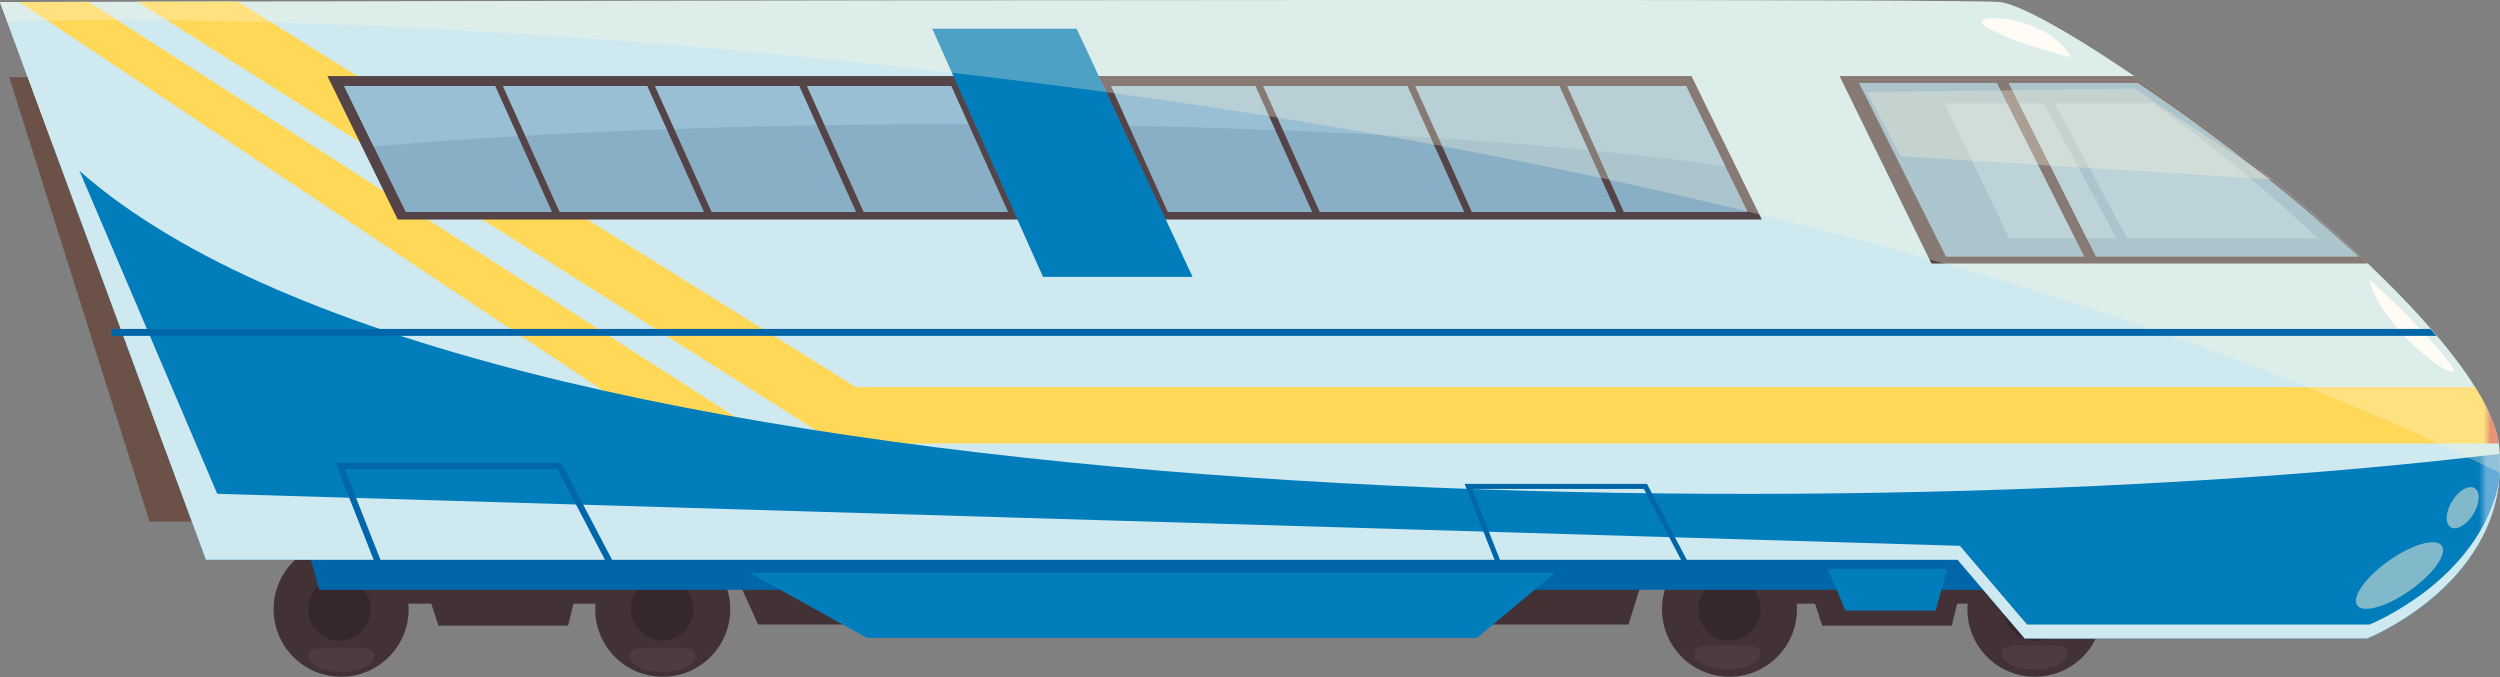 <svg xmlns="http://www.w3.org/2000/svg" xmlns:xlink="http://www.w3.org/1999/xlink" width="582.498" height="157.779" viewBox="0 0 582.498 157.779"><rect x="0" y="0" width="582.498" height="157.779" fill="#808080" stroke="none"/><defs><clipPath id="clip-path"><rect id="Rectangle_334" data-name="Rectangle 334" width="582.498" height="157.779" fill="none"></rect></clipPath><clipPath id="clip-path-3"><rect id="Rectangle_313" data-name="Rectangle 313" width="15.367" height="5.664" fill="none"></rect></clipPath><clipPath id="clip-path-7"><path id="Path_2184" data-name="Path 2184" d="M345.881,0c65.442.008,115.264.131,119.943.479C480.382,1.558,579.046,72.725,582.281,104a40.281,40.281,0,0,1,.217,4.034v.26c-.1,28.213-30.948,40.456-30.948,40.456H471.756L456.12,130.415H47.985L0,.479S193.411.016,331.075,0Z" fill="none"></path></clipPath><linearGradient id="linear-gradient" x1="1" y1="1.061" x2="0.997" y2="1.061" gradientUnits="objectBoundingBox"><stop offset="0" stop-color="#90d3f5"></stop><stop offset="1" stop-color="#cfe9f0"></stop></linearGradient><clipPath id="clip-path-8"><path id="Path_2185" data-name="Path 2185" d="M425.428,104.38H281.012l-3.735-10.109h110.95L247.088.3C250.6.294,256.1.283,263.259.267Z" transform="translate(-247.088 -0.267)" fill="none"></path></clipPath><linearGradient id="linear-gradient-2" x1="3.241" y1="1.511" x2="3.232" y2="1.511" gradientUnits="objectBoundingBox"><stop offset="0" stop-color="#df6848"></stop><stop offset="0.474" stop-color="#e2a956"></stop><stop offset="1" stop-color="#ffd858"></stop></linearGradient><clipPath id="clip-path-9"><path id="Path_2186" data-name="Path 2186" d="M167.628,90.072H544.867c3.351,5.368,4.893,9.279,5.491,13.124H163.167L.2.25C4.609.242,18.629.231,23.6.221Z" transform="translate(-0.198 -0.221)" fill="none"></path></clipPath><linearGradient id="linear-gradient-3" x1="1.001" y1="1.529" x2="0.998" y2="1.529" xlink:href="#linear-gradient-2"></linearGradient><clipPath id="clip-path-11"><path id="Path_2189" data-name="Path 2189" d="M107.4,81.963l-2.695,9.7H83.68l-4.044-9.7Z" transform="translate(-79.636 -81.963)" fill="none"></path></clipPath><linearGradient id="linear-gradient-4" x1="5.639" y1="2.598" x2="5.581" y2="2.598" gradientUnits="objectBoundingBox"><stop offset="0" stop-color="#65abda"></stop><stop offset="1" stop-color="#027dbb"></stop></linearGradient><clipPath id="clip-path-12"><path id="Path_2190" data-name="Path 2190" d="M323.753,82.525,305.535,97.689H163.457l-27.32-15.164Z" transform="translate(-136.137 -82.525)" fill="none"></path></clipPath><linearGradient id="linear-gradient-5" x1="2.174" y1="1.602" x2="2.165" y2="1.602" xlink:href="#linear-gradient-4"></linearGradient><clipPath id="clip-path-14"><path id="Path_2195" data-name="Path 2195" d="M570.084,92.818c1.81,30.012-30.851,43-30.851,43H459.44L443.8,117.484H35.669L.015,20.942c83.172,87.252,413.806,90.833,570.069,71.876" transform="translate(-0.015 -20.942)" fill="none"></path></clipPath><linearGradient id="linear-gradient-6" x1="0.997" y1="1.079" x2="0.994" y2="1.079" xlink:href="#linear-gradient-4"></linearGradient><clipPath id="clip-path-15"><path id="Path_2196" data-name="Path 2196" d="M50.78,114.878,456.818,127l15.636,18.331h79.794s25.35-10.08,30.152-33c-2.941,25.213-30.691,36.232-30.691,36.232H471.915l-15.636-18.331H48.144L.159.3l1.732,0Z" transform="translate(-0.159 -0.293)" fill="none"></path></clipPath><linearGradient id="linear-gradient-7" y1="1.061" x2="0.998" y2="1.061" xlink:href="#linear-gradient"></linearGradient><clipPath id="clip-path-17"><rect id="Rectangle_327" data-name="Rectangle 327" width="20.319" height="15.524" fill="none"></rect></clipPath><clipPath id="clip-path-18"><rect id="Rectangle_328" data-name="Rectangle 328" width="7.453" height="9.595" fill="none"></rect></clipPath><clipPath id="clip-path-19"><path id="Path_2211" data-name="Path 2211" d="M221.978,4.136,248.992,61.96h-34.85l-25.8-57.824Z" transform="translate(-188.338 -4.136)" fill="none"></path></clipPath><linearGradient id="linear-gradient-8" x1="6.022" y1="2.613" x2="5.996" y2="2.613" xlink:href="#linear-gradient-4"></linearGradient><clipPath id="clip-path-21"><rect id="Rectangle_331" data-name="Rectangle 331" width="582.487" height="110.167" fill="none"></rect></clipPath><clipPath id="clip-path-22"><rect id="Rectangle_332" data-name="Rectangle 332" width="94.426" height="21.169" fill="none"></rect></clipPath></defs><g id="Group_658" data-name="Group 658" transform="translate(-204.485 -16.298)"><g id="Group_657" data-name="Group 657" transform="translate(204.485 16.298)"><g id="Group_656" data-name="Group 656" clip-path="url(#clip-path)"><path id="Path_2159" data-name="Path 2159" d="M325.337,11.123h21.431l32.7,103.539H358.034Z" transform="translate(-323.183 6.868)" fill="#6b5147"></path><rect id="Rectangle_302" data-name="Rectangle 302" width="4.314" height="7.279" transform="translate(383.87 125.024)" fill="#423236"></rect><rect id="Rectangle_303" data-name="Rectangle 303" width="14.018" height="7.279" transform="translate(350.442 125.024)" fill="#423236"></rect><rect id="Rectangle_304" data-name="Rectangle 304" width="52.028" height="1.511" transform="translate(353.988 129.469)" fill="#423236"></rect><g id="Group_619" data-name="Group 619" transform="translate(0 0.001)"><g id="Group_618" data-name="Group 618" clip-path="url(#clip-path)"><path id="Path_2160" data-name="Path 2160" d="M235.641,86.826a4.044,4.044,0,1,1-4.044-4.044,4.043,4.043,0,0,1,4.044,4.044" transform="translate(-21.2 51.113)" fill="#423236"></path><rect id="Rectangle_305" data-name="Rectangle 305" width="3.782" height="26.18" transform="translate(208.507 111.368)" fill="#423236"></rect><rect id="Rectangle_306" data-name="Rectangle 306" width="26.18" height="3.782" transform="translate(209.361 136.047)" fill="#423236"></rect><path id="Path_2161" data-name="Path 2161" d="M198.259,87.631c0-3.178,1.129-5.756,2.52-5.756s2.518,2.578,2.518,5.756-1.127,5.753-2.518,5.753-2.52-2.575-2.52-5.753" transform="translate(58.527 50.553)" fill="#423236"></path><path id="Path_2162" data-name="Path 2162" d="M212.9,87.631c0-3.178,1.127-5.756,2.52-5.756s2.518,2.578,2.518,5.756-1.127,5.753-2.518,5.753-2.52-2.575-2.52-5.753" transform="translate(20.2 50.553)" fill="#423236"></path><rect id="Rectangle_307" data-name="Rectangle 307" width="1.137" height="9.701" transform="translate(239.524 125.359)" fill="#423236"></rect><rect id="Rectangle_308" data-name="Rectangle 308" width="1.137" height="9.701" transform="translate(254.078 125.359)" fill="#423236"></rect><rect id="Rectangle_309" data-name="Rectangle 309" width="1.87" height="14.633" transform="translate(235.216 130.785)" fill="#423236"></rect><rect id="Rectangle_310" data-name="Rectangle 310" width="1.868" height="14.633" transform="translate(257.816 130.785)" fill="#423236"></rect><rect id="Rectangle_311" data-name="Rectangle 311" width="22.764" height="12.251" transform="translate(236.028 131.772)" fill="#423236"></rect><path id="Path_2163" data-name="Path 2163" d="M287.8,76.8h37.471L320.71,93.24h-26.9Z" transform="translate(-208.284 47.418)" fill="#423236"></path><path id="Path_2164" data-name="Path 2164" d="M265.3,76.8h37.471L298.21,93.24h-26.9Z" transform="translate(-149.391 47.418)" fill="#423236"></path><path id="Path_2165" data-name="Path 2165" d="M275.136,77.3H317.19l-5.122,20.755H281.875Z" transform="translate(-179.711 47.726)" fill="#423236"></path><path id="Path_2166" data-name="Path 2166" d="M88.47,76.8h37.471L121.377,93.24h-26.9Z" transform="translate(313.46 47.418)" fill="#423236"></path><path id="Path_2167" data-name="Path 2167" d="M65.97,76.8h37.471L98.877,93.24h-26.9Z" transform="translate(372.352 47.418)" fill="#423236"></path><path id="Path_2168" data-name="Path 2168" d="M53.8,74.629H486.095l3.877,7.012H58.189Z" transform="translate(5.505 46.079)" fill="#423236"></path><rect id="Rectangle_312" data-name="Rectangle 312" width="446.278" height="6.47" transform="translate(53.374 116.26)" fill="#423236"></rect><path id="Path_2169" data-name="Path 2169" d="M75.8,77.3h42.054l-5.122,20.755H82.542Z" transform="translate(342.033 47.726)" fill="#423236"></path><path id="Path_2170" data-name="Path 2170" d="M132.724,93.82A15.726,15.726,0,1,1,117,78.043,15.749,15.749,0,0,1,132.724,93.82" transform="translate(285.97 48.187)" fill="#423236"></path><path id="Path_2171" data-name="Path 2171" d="M121.042,90.581a7.271,7.271,0,1,1-7.272-7.295,7.283,7.283,0,0,1,7.272,7.295" transform="translate(289.197 51.424)" fill="#35272b"></path><path id="Path_2172" data-name="Path 2172" d="M286.391,93.82a15.726,15.726,0,1,1-15.726-15.777A15.748,15.748,0,0,1,286.391,93.82" transform="translate(-116.246 48.187)" fill="#423236"></path><path id="Path_2173" data-name="Path 2173" d="M332.724,93.82A15.726,15.726,0,1,1,317,78.043,15.749,15.749,0,0,1,332.724,93.82" transform="translate(-237.52 48.187)" fill="#423236"></path><path id="Path_2174" data-name="Path 2174" d="M88.724,93.82A15.726,15.726,0,1,1,73,78.043,15.749,15.749,0,0,1,88.724,93.82" transform="translate(401.137 48.187)" fill="#423236"></path><g id="Group_608" data-name="Group 608" transform="translate(146.647 150.896)" opacity="0.4"><g id="Group_607" data-name="Group 607"><g id="Group_606" data-name="Group 606" clip-path="url(#clip-path-3)"><path id="Path_2175" data-name="Path 2175" d="M259.967,95.184c0-2.083,3.44-1.886,7.684-1.886s7.683-.2,7.683,1.886-3.44,3.773-7.683,3.773-7.684-1.69-7.684-3.773" transform="translate(-259.967 -93.294)" fill="#5b494e"></path></g></g></g><g id="Group_611" data-name="Group 611" transform="translate(71.841 150.896)" opacity="0.4"><g id="Group_610" data-name="Group 610"><g id="Group_609" data-name="Group 609" clip-path="url(#clip-path-3)"><path id="Path_2176" data-name="Path 2176" d="M306.217,95.184c0-2.083,3.44-1.886,7.684-1.886s7.683-.2,7.683,1.886-3.44,3.773-7.683,3.773-7.684-1.69-7.684-3.773" transform="translate(-306.217 -93.294)" fill="#5b494e"></path></g></g></g><g id="Group_614" data-name="Group 614" transform="translate(466.361 150.358)" opacity="0.4"><g id="Group_613" data-name="Group 613"><g id="Group_612" data-name="Group 612" clip-path="url(#clip-path-3)"><path id="Path_2177" data-name="Path 2177" d="M62.3,94.851c0-2.083,3.44-1.886,7.684-1.886s7.683-.2,7.683,1.886-3.44,3.774-7.683,3.774S62.3,96.934,62.3,94.851" transform="translate(-62.301 -92.961)" fill="#5b494e"></path></g></g></g><g id="Group_617" data-name="Group 617" transform="translate(394.79 150.358)" opacity="0.4"><g id="Group_616" data-name="Group 616"><g id="Group_615" data-name="Group 615" clip-path="url(#clip-path-3)"><path id="Path_2178" data-name="Path 2178" d="M106.551,94.851c0-2.083,3.44-1.886,7.684-1.886s7.683-.2,7.683,1.886-3.44,3.774-7.683,3.774-7.684-1.69-7.684-3.774" transform="translate(-106.551 -92.961)" fill="#5b494e"></path></g></g></g><path id="Path_2179" data-name="Path 2179" d="M77.042,90.581a7.271,7.271,0,1,1-7.272-7.295,7.283,7.283,0,0,1,7.272,7.295" transform="translate(404.365 51.424)" fill="#35272b"></path><path id="Path_2180" data-name="Path 2180" d="M274.792,90.581a7.271,7.271,0,1,1-7.272-7.295,7.283,7.283,0,0,1,7.272,7.295" transform="translate(-113.235 51.424)" fill="#35272b"></path><path id="Path_2181" data-name="Path 2181" d="M321.292,90.581a7.271,7.271,0,1,1-7.272-7.295,7.283,7.283,0,0,1,7.272,7.295" transform="translate(-234.947 51.424)" fill="#35272b"></path><path id="Path_2182" data-name="Path 2182" d="M119.4,70.3H346.547l-9.926,31.809h-202.8Z" transform="translate(42.82 43.404)" fill="#423236"></path><path id="Path_2183" data-name="Path 2183" d="M67.467,74.3H471.29V91.549H72.32Z" transform="translate(2.082 45.874)" fill="#06a"></path></g></g><g id="Group_621" data-name="Group 621"><g id="Group_620" data-name="Group 620" clip-path="url(#clip-path-7)"><rect id="Rectangle_318" data-name="Rectangle 318" width="582.498" height="148.745" transform="translate(0 0)" fill="url(#linear-gradient)"></rect></g></g><g id="Group_623" data-name="Group 623" transform="translate(4.506 0.432)"><g id="Group_622" data-name="Group 622" clip-path="url(#clip-path-8)"><rect id="Rectangle_319" data-name="Rectangle 319" width="178.34" height="104.113" transform="translate(0 0.001)" fill="url(#linear-gradient-2)"></rect></g></g><g id="Group_625" data-name="Group 625" transform="translate(32.017 0.357)"><g id="Group_624" data-name="Group 624" clip-path="url(#clip-path-9)"><rect id="Rectangle_320" data-name="Rectangle 320" width="550.16" height="102.975" transform="translate(0 0.001)" fill="url(#linear-gradient-3)"></rect></g></g><g id="Group_627" data-name="Group 627" transform="translate(0 0.001)"><g id="Group_626" data-name="Group 626" clip-path="url(#clip-path)"><path id="Path_2187" data-name="Path 2187" d="M40.448,54.633,19.041,10.962h68.64a455.3,455.3,0,0,1,54.438,43.671Z" transform="translate(409.581 6.768)" fill="#544447"></path><path id="Path_2188" data-name="Path 2188" d="M424.166,10.962,440.552,44.39H122.724L106.337,10.962Z" transform="translate(-30.049 6.768)" fill="#544447"></path></g></g><g id="Group_629" data-name="Group 629" transform="translate(425.925 132.571)"><g id="Group_628" data-name="Group 628" clip-path="url(#clip-path-11)"><rect id="Rectangle_322" data-name="Rectangle 322" width="27.765" height="9.705" fill="url(#linear-gradient-4)"></rect></g></g><g id="Group_631" data-name="Group 631" transform="translate(174.687 133.48)"><g id="Group_630" data-name="Group 630" clip-path="url(#clip-path-12)"><rect id="Rectangle_323" data-name="Rectangle 323" width="187.616" height="15.164" fill="url(#linear-gradient-5)"></rect></g></g><g id="Group_633" data-name="Group 633" transform="translate(0 0.001)"><g id="Group_632" data-name="Group 632" clip-path="url(#clip-path)"><path id="Path_2191" data-name="Path 2191" d="M40.579,52.431,20.317,11.948H85.283a429.578,429.578,0,0,1,51.524,40.483Z" transform="translate(412.829 7.377)" fill="#89afc6"></path><path id="Path_2192" data-name="Path 2192" d="M41.389,46.4,26.263,14.887h48.5A322.945,322.945,0,0,1,113.223,46.4Z" transform="translate(426.795 9.191)" fill="#a0c5d8"></path><path id="Path_2193" data-name="Path 2193" d="M421.048,12.387l14.371,29.365H122.74L108.369,12.387Z" transform="translate(-28.203 7.648)" fill="#89afc6"></path><path id="Path_2194" data-name="Path 2194" d="M255.243,21.281c-51.522,0-98.965,1.936-136.763,5.187l-6.892-14.081H424.266l9.164,18.728c-40.8-5.975-105.432-9.834-178.188-9.834" transform="translate(-31.421 7.648)" fill="#98bfd3"></path></g></g><g id="Group_635" data-name="Group 635" transform="translate(12.331 33.873)"><g id="Group_634" data-name="Group 634" clip-path="url(#clip-path-14)"><rect id="Rectangle_325" data-name="Rectangle 325" width="571.879" height="114.873" transform="translate(0 0.001)" fill="url(#linear-gradient-6)"></rect></g></g><g id="Group_637" data-name="Group 637" transform="translate(0 0.474)"><g id="Group_636" data-name="Group 636" clip-path="url(#clip-path-15)"><rect id="Rectangle_326" data-name="Rectangle 326" width="582.24" height="148.271" transform="translate(0 0.001)" fill="url(#linear-gradient-7)"></rect></g></g><g id="Group_645" data-name="Group 645" transform="translate(0 0.001)"><g id="Group_644" data-name="Group 644" clip-path="url(#clip-path)"><g id="Group_640" data-name="Group 640" transform="translate(548.919 126.333)" opacity="0.5" style="mix-blend-mode: overlay;isolation: isolate"><g id="Group_639" data-name="Group 639"><g id="Group_638" data-name="Group 638" clip-path="url(#clip-path-17)"><path id="Path_2197" data-name="Path 2197" d="M15.91,82.4c5.444-3.832,10.953-5.384,12.306-3.468s-1.967,6.58-7.413,10.412S9.848,94.725,8.5,92.81,10.466,86.229,15.91,82.4" transform="translate(-8.198 -78.107)" fill="#fff4d9"></path></g></g></g><g id="Group_643" data-name="Group 643" transform="translate(570.079 113.492)" opacity="0.5" style="mix-blend-mode: overlay;isolation: isolate"><g id="Group_642" data-name="Group 642"><g id="Group_641" data-name="Group 641" clip-path="url(#clip-path-18)"><path id="Path_2198" data-name="Path 2198" d="M4.313,73.46c1.535-2.515,3.892-3.879,5.262-3.049s1.241,3.547-.3,6.061S5.387,80.35,4.017,79.519s-1.237-3.544.3-6.059" transform="translate(-3.07 -70.167)" fill="#fff4d9"></path></g></g></g><path id="Path_2199" data-name="Path 2199" d="M279.3,11.636l1.768,0,14.146,31.4-1.766,0Z" transform="translate(-164.458 7.184)" fill="#544447"></path><path id="Path_2200" data-name="Path 2200" d="M257.378,11.669l1.768,0,14.146,31.4-1.768,0Z" transform="translate(-107.09 7.205)" fill="#544447"></path><path id="Path_2201" data-name="Path 2201" d="M235.461,11.7l1.768,0,14.146,31.4-1.766,0Z" transform="translate(-49.723 7.226)" fill="#544447"></path><path id="Path_2202" data-name="Path 2202" d="M213.543,11.737l1.768,0,14.146,31.4-1.768,0Z" transform="translate(7.645 7.246)" fill="#544447"></path><path id="Path_2203" data-name="Path 2203" d="M191.626,11.771l1.768,0,14.146,31.4-1.768,0Z" transform="translate(65.013 7.267)" fill="#544447"></path><path id="Path_2204" data-name="Path 2204" d="M169.708,11.8l1.768,0,14.146,31.4-1.768,0Z" transform="translate(122.381 7.288)" fill="#544447"></path><path id="Path_2205" data-name="Path 2205" d="M147.791,11.837l1.768,0,14.146,31.4-1.768,0Z" transform="translate(179.749 7.308)" fill="#544447"></path><path id="Path_2206" data-name="Path 2206" d="M125.873,11.872l1.768,0,14.146,31.4-1.768,0Z" transform="translate(237.116 7.33)" fill="#544447"></path><path id="Path_2207" data-name="Path 2207" d="M57.754,11.386h2.7L82.016,54.249h-2.7Z" transform="translate(407.068 7.03)" fill="#544447"></path><path id="Path_2208" data-name="Path 2208" d="M52.876,12.951h2.491L75.3,50.036H72.808Z" transform="translate(421.675 7.996)" fill="#89afc6"></path><path id="Path_2209" data-name="Path 2209" d="M281.608,91.929l1.368-.54-9.16-23.249h49.559L335.3,90.9l1.3-.684L324.265,66.67H271.657Z" transform="translate(-193.493 41.164)" fill="#06a"></path><path id="Path_2210" data-name="Path 2210" d="M124.762,90.1l1.1-.437-7.4-18.777H158.5l9.63,18.381,1.051-.55L159.215,69.7h-42.49Z" transform="translate(224.525 43.034)" fill="#06a"></path></g></g><g id="Group_647" data-name="Group 647" transform="translate(217.217 6.69)"><g id="Group_646" data-name="Group 646" clip-path="url(#clip-path-19)"><rect id="Rectangle_330" data-name="Rectangle 330" width="60.654" height="57.824" transform="translate(0)" fill="url(#linear-gradient-8)"></rect></g></g><g id="Group_655" data-name="Group 655" transform="translate(0 0.001)"><g id="Group_654" data-name="Group 654" clip-path="url(#clip-path)"><g id="Group_650" data-name="Group 650" transform="translate(0 -0.001)" opacity="0.3" style="mix-blend-mode: overlay;isolation: isolate"><g id="Group_649" data-name="Group 649"><g id="Group_648" data-name="Group 648" clip-path="url(#clip-path-21)"><path id="Path_2212" data-name="Path 2212" d="M250.572,20.513C165.246,9.262,70.673,3.1,1.687,5.031L.006.479S451.272-.6,465.829.479,579.051,72.726,582.286,104a39.246,39.246,0,0,1,.15,6.172c-77.13-38.092-188.281-70.721-331.864-89.655" transform="translate(-0.006 0)" fill="#fff4d9"></path></g></g></g><path id="Path_2213" data-name="Path 2213" d="M6.729,40.178S18.311,50.547,25.095,59.191,9.947,53.294,6.729,40.178" transform="translate(545.225 24.807)" fill="#fffcf5"></path><path id="Path_2214" data-name="Path 2214" d="M82.526,11.71S70.772,9,63.379,4.991,77.234,1.313,82.526,11.71" transform="translate(399.96 1.615)" fill="#fffcf5"></path><path id="Path_2215" data-name="Path 2215" d="M9.15,47.386H549.478L550.893,49H9.15Z" transform="translate(16.804 29.258)" fill="#06a"></path><g id="Group_653" data-name="Group 653" transform="translate(434.966 20.64)" opacity="0.3" style="mix-blend-mode: overlay;isolation: isolate"><g id="Group_652" data-name="Group 652"><g id="Group_651" data-name="Group 651" clip-path="url(#clip-path-22)"><path id="Path_2216" data-name="Path 2216" d="M127.259,33.93l-86.541-5.4L32.833,13.57,95.1,12.761Z" transform="translate(-32.833 -12.761)" fill="#fff4d9"></path></g></g></g></g></g></g></g></g></svg>